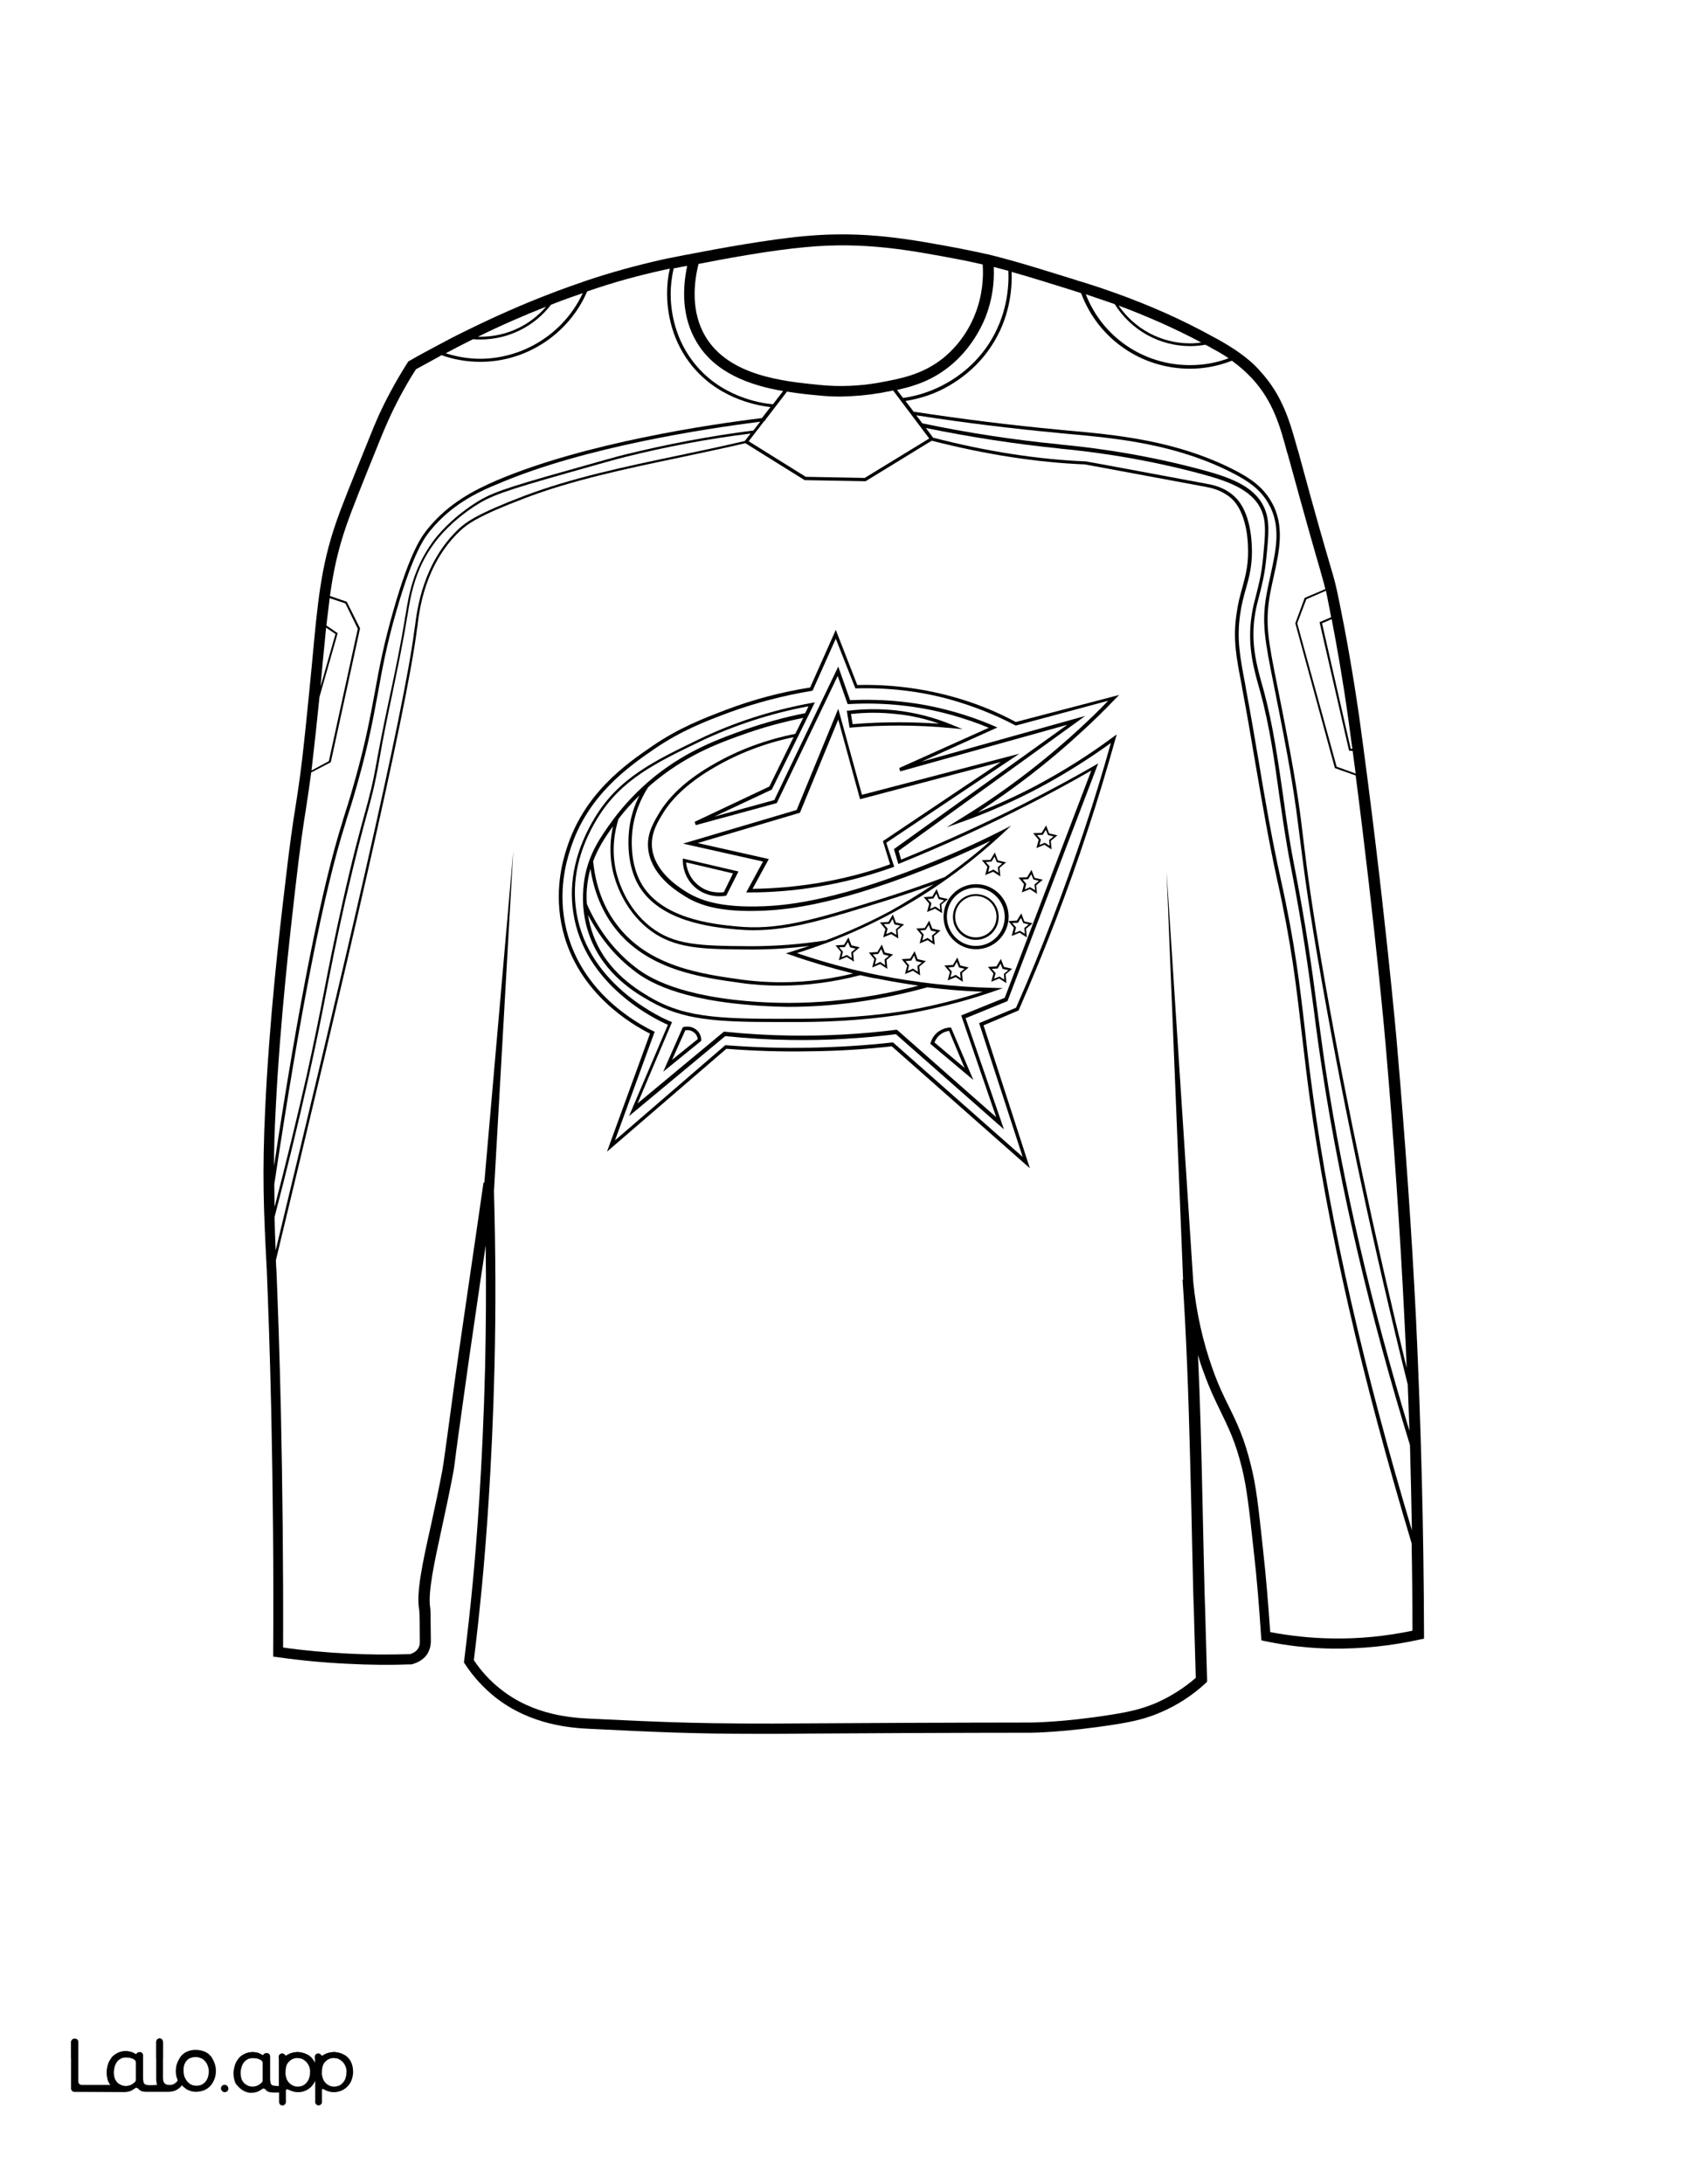 <?xml version="1.0" encoding="utf-8"?>
<!-- Generator: Adobe Illustrator 26.1.0, SVG Export Plug-In . SVG Version: 6.00 Build 0)  -->
<svg version="1.1" id="Layer_3" xmlns="http://www.w3.org/2000/svg" xmlns:xlink="http://www.w3.org/1999/xlink" x="0px" y="0px"
	 viewBox="0 0 612 792" style="enable-background:new 0 0 612 792;" xml:space="preserve">
<rect x="0" y="0" width="612" height="792" fill="#808080" stroke="none"/>
<style type="text/css">
	.st0{fill:#FFFFFF;}
	.st1{fill:#010101;}
	.st2{fill:none;}
</style>
<g id="black">
	<rect x="23.5" y="22.8" width="570.7" height="723.5"/>
</g>
<g id="colour">
	<polygon class="st0" points="337.7,337.4 336.9,335.4 335.8,337.2 333.8,337.4 335.1,338.9 334.6,341 336.5,340.1 338.3,341.3 
		338.1,339.2 339.7,337.9 	"/>
	<polygon class="st0" points="332.4,348.5 331.6,346.5 330.6,348.3 328.5,348.5 329.8,350 329.3,352.1 331.2,351.2 333,352.4 
		332.8,350.3 334.4,349 	"/>
	<polygon class="st0" points="308.4,343.5 307.6,341.6 306.5,343.4 304.4,343.5 305.8,345.1 305.3,347.1 307.2,346.3 309,347.4 
		308.8,345.3 310.4,344 	"/>
	<polygon class="st0" points="342.5,326.5 340.5,326 339.7,324 338.6,325.8 336.5,326 337.9,327.5 337.4,329.6 339.3,328.7 
		341.1,329.9 340.9,327.8 	"/>
	<polygon class="st0" points="326.6,335.6 324.5,335.2 323.8,333.2 322.7,335 320.6,335.1 322,336.7 321.5,338.7 323.4,337.9 
		325.2,339 325,337 	"/>
	<polygon class="st0" points="320.5,346.1 319.7,344.1 318.6,345.9 316.6,346.1 317.9,347.6 317.4,349.7 319.3,348.8 321.1,350 
		320.9,347.9 322.5,346.6 	"/>
	<path class="st0" d="M0,792h612V0H0V792z M106.2,761.5L106.2,761.5L106.2,761.5z M119.4,761.5L119.4,761.5L119.4,761.5z
		 M96.2,402.1c1.5-32.4,5.1-63.6,7.1-80.3c1.9-16.6,3-23.7,4-29.9c1-6.5,1.9-12,3.4-26.4c1-9.6,1.8-17.8,2.5-25.1
		c2-21.8,3.2-34.9,8.6-50.6c2.1-6.2,5.7-15,12.7-32.3c1.2-3,3.4-8.5,7.2-15.5c1.9-3.6,4-7.1,6.2-10.6l0.3-0.4l0.4-0.2
		c3.1-1.8,6.1-3.4,9.1-5c3.7-2,7.1-3.8,10.4-5.4c10.9-5.4,21.7-10.2,32.3-14.2l1.8-0.7c2.4-0.9,6.1-2.2,10.4-3.7
		c9.2-3.1,18.1-5.5,27.3-7.6c1.4-0.3,2.6-0.6,3.9-0.8c1.6-0.3,3.1-0.6,5-1l2.3-0.4c0.1,0,0.3-0.1,0.4-0.1c8.8-1.7,27.2-5.1,40.6-6.3
		c21.7-2,38.4,1.2,56.1,4.5c4,0.8,7.3,1.5,10.5,2.2c2.5,0.6,5.1,1.3,8,2.1c6.5,1.8,13.5,4,23.2,7l1.2,0.4c0.5,0.2,1.1,0.3,1.7,0.5
		c4.2,1.3,7.8,2.5,11.4,3.8c13.2,4.7,25,10,36.2,16.2l0.4,0.2c0.4,0.2,0.7,0.4,1.1,0.6c3.2,1.8,5.6,3.3,7.7,4.8c2.8,2,5.2,4,7.4,6.5
		c8.4,9.1,11,18.7,13.8,28.8l0.1,0.2c6.7,24.8,9.9,35.6,11.6,41.4c1.8,6.1,2.1,7.2,3.4,13.6c2,9.7,4.8,24.9,7.2,41.6
		c8.9,64.4,13.7,118.4,13.7,118.9c2.9,33.4,5.4,68.8,6.9,99.5c1.8,38,2.8,76.4,2.9,114.3v1.5l-1.5,0.3c-10.4,2.3-21,3.4-31.6,3.3
		c-8.2-0.1-16.4-1-24.5-2.7l-1.4-0.3l-0.1-1.4c-0.7-10.4-1.5-20.9-2.7-31.2c-1.7-15.6-2.5-22.8-4.3-30.1c-2.3-9.3-4.8-14.3-7.6-20.1
		c-2-4.1-4-8.2-6.2-14.3c-0.8-2.1-1.5-4.2-2.1-6.4c0.8,17.4,1.2,32.9,1.7,55.8c0.2,8.9,0.4,19,0.7,30.7l0.2,6
		c0.2,6.4,0.4,15,0.7,25.1v0.9l-0.6,0.6c-4.8,4.4-10.2,7.9-16,10.4c-5.5,2.4-10.4,3.5-16.8,4.5c-18.4,2.9-30.1,3-30.6,3
		c-21.7,0-68.5,0.2-80,0.3c-6.7,0.1-12.6,0.1-18,0.1c-25.7,0-38.9-0.7-61.5-1.8c-6.5-0.3-21.7-1.1-34.9-11.6
		c-4.1-3.3-7.8-7.3-10.8-11.9l-0.4-0.6l0.1-0.7c1.1-9.1,2.2-18.6,3.1-28.2c1.3-13.6,3.6-41.9,4.5-78.7c0.3-14.4,0.4-29,0.2-43.6
		c-0.7,4.7-1.3,9-1.8,12c-4.2,28.9-4.9,33.5-5.6,38.8c-2.4,17-3.4,24.4-3.8,27.8c-0.4,2.9-0.4,2.9-0.5,3.4
		c-1.3,6.9-2.7,13.5-4.1,19.9c-2.8,12.9-5.3,24.1-4.3,29.7c0.1,0.7,0.1,2.7,0.2,11.5c0,0.9,0,2.9-1.2,4.9c-1.1,1.8-3,3.1-5.4,3.8
		l-0.2,0.1h-0.2c-7.7,0.3-15.5,0.2-23.1-0.2c-8.5-0.4-17.1-1.2-25.5-2.4l-1.6-0.2V599c0.2-29.6-0.1-58.9-0.7-87.2
		c-0.5-22.5-1.1-38.2-1.6-50.9C95.6,438.2,95.1,425.6,96.2,402.1z M85.2,748.7c0.3-0.9,0.8-1.7,1.4-2.4c1.3-1.4,3.1-2.2,5-2.2
		c0.8,0,1.6,0.2,2.3,0.4c0.4,0.2,0.8,0.3,1.1,0.6c0.2,0.1,0.5,0.1,0.6-0.1l0,0c0.3-0.6,1.3-0.5,1.4-0.5l0,0c0.5,0.1,0.9,0.6,0.9,1.1
		v7.9c0,0.7,0,1.8,0.4,2.3c0.1,0.1,0.1,0.1,0.2,0.2c0.4,0.4,1.6,0.4,2.6,0.4v-10.6c0-0.7,0.6-1.2,1.2-1.2l0,0c0.4,0,0.8,0.2,1,0.6
		c0.1,0.2,0.4,0.3,0.6,0.1c0.5-0.3,1-0.6,1.6-0.8c0.4-0.1,0.7-0.2,1.1-0.3c0,0,0,0,0.1,0c0.5-0.1,1.1-0.1,1.6-0.1
		c0.9,0.1,1.8,0.3,2.7,0.7c0.8,0.4,1.5,0.9,2.1,1.5c0.4,0.5,0.8,1.1,1.1,1.7v-2.2c0-0.7,0.6-1.2,1.2-1.2l0,0c0.4,0,0.8,0.2,1,0.6
		c0.2,0.2,0.5,0.3,0.7,0.1c0.5-0.3,1-0.6,1.6-0.8c0.4-0.1,0.7-0.2,1.1-0.3c0,0,0,0,0.1,0c0.5-0.1,1.1-0.1,1.6-0.1
		c0.9,0.1,1.8,0.3,2.7,0.7c0.8,0.4,1.5,0.9,2.1,1.5c0.6,0.7,1.1,1.5,1.3,2.3c0.3,0.9,0.4,1.9,0.4,3c-0.1,1.1-0.3,2.1-0.7,3
		c-0.7,1.7-2.1,3-3.9,3.6c-0.9,0.3-1.8,0.4-2.8,0.4c-0.9,0-1.8-0.3-2.6-0.7l-0.8-0.4c-0.2-0.1-0.5,0.1-0.5,0.3v4.4
		c0,0.7-0.6,1.2-1.2,1.2l0,0c-0.7,0-1.2-0.6-1.2-1.2v-7.6c0-0.1-0.1-0.1-0.1,0c-0.4,0.8-1.6,2.8-3.8,3.6c-1.2,0.4-2.3,0.4-2.8,0.4
		c-0.9,0-1.8-0.3-2.6-0.7l-0.7-0.3c-0.3-0.1-0.7,0.1-0.7,0.4v4.3c0,0.7-0.6,1.2-1.2,1.2l0,0c-0.7,0-1.2-0.6-1.2-1.2v-3.5H99
		c-1.3,0-2.3-0.3-2.8-1.1c-0.2-0.3-0.8-0.5-1.2-0.2c-0.2,0.1-0.3,0.2-0.4,0.3s-0.3,0.2-0.5,0.3c-0.4,0.2-0.9,0.4-1.4,0.6
		c-0.5,0.1-1,0.2-1.5,0.2c-0.3,0-0.5,0-0.6,0c-2.4-0.2-4-2-4.4-2.4c-0.1-0.1-0.1-0.2-0.2-0.2l0,0c-0.1-0.1-0.2-0.2-0.3-0.3
		c0-0.1-0.1-0.1-0.1-0.2c0,0,0-0.1-0.1-0.1c-0.2-0.3-0.3-0.6-0.4-0.9c-0.3-0.9-0.5-2-0.5-3.1C84.7,750.7,84.9,749.6,85.2,748.7z
		 M81.7,756c0.5,0.1,1,0.5,1.1,1.1c0.2,0.9-0.6,1.7-1.5,1.5c-0.6-0.1-1-0.5-1.1-1.1C80.1,756.6,80.8,755.8,81.7,756z M25.8,740.4
		c0-0.7,0.6-1.2,1.2-1.2h0.2c0.7,0,1.2,0.6,1.2,1.2v14.3c0,0.7,0.6,1.2,1.2,1.2h10.5c-0.4-0.4-0.7-0.9-0.9-1.5
		c-0.3-0.9-0.5-2-0.5-3.1c0-1,0.2-2,0.5-3c0.3-0.9,0.8-1.7,1.4-2.4c1.3-1.4,3.1-2.2,5-2.2c0.8,0,1.6,0.2,2.3,0.4
		c0.4,0.2,0.8,0.3,1.1,0.6c0.2,0.1,0.5,0.1,0.6-0.1l0,0c0.3-0.6,1.3-0.5,1.4-0.5c0.5,0.1,0.9,0.6,0.9,1.1v7.9c0,0.7,0,1.8,0.4,2.3
		c0.1,0.1,0.1,0.1,0.2,0.2c0.7,0.6,3.3,0.4,4.2,0.3c0.1,0,0.2,0,0.4,0c0-0.1,0-0.1-0.1-0.1c-0.2-0.6-0.3-1.3-0.3-2.2v-13.3
		c0-0.7,0.6-1.2,1.2-1.2l0,0c0.7,0,1.2,0.6,1.2,1.2v13c0,1,0.2,1.6,0.6,2c0.4,0.5,1,0.6,1.8,0.6c0.3,0,0.7,0,1-0.1
		c0.9-0.3,1.8-1.1,2-1.6c0,0-0.2-0.5-0.3-0.8c-0.3-0.9-0.4-1.5-0.4-2.6c0-1.2,0.2-2.2,0.6-3.1c0.4-0.9,0.9-1.7,1.5-2.4
		c0.7-0.7,1.4-1.2,2.3-1.5c0.9-0.4,1.9-0.5,2.9-0.5s1.9,0.2,2.8,0.5s1.7,0.8,2.3,1.5c0.7,0.7,1.2,1.5,1.5,2.4c0.4,0.9,0.6,2,0.6,3.1
		s-0.2,2.2-0.6,3.1c-0.7,1.8-2,3.2-3.8,3.9c-0.9,0.4-1.9,0.5-2.8,0.5c-1,0-1.9-0.2-2.8-0.6c-0.7-0.3-1.9-1.2-2.3-1.8
		c-0.6,1-2.2,2-3.2,2.2c-0.5,0.1-1.1,0.2-1.6,0.2H53c-1.3,0-2.3-0.3-2.8-1.1c-0.2-0.3-0.8-0.5-1.2-0.2c-0.2,0.1-0.3,0.2-0.4,0.3
		c-0.1,0.1-0.3,0.2-0.5,0.3c-0.4,0.2-0.9,0.4-1.4,0.6c-0.5,0.1-1,0.2-1.5,0.2L27,758.5c-0.7,0-1.2-0.6-1.2-1.2V740.4z"/>
	<polygon class="st0" points="347.9,350.8 347.1,348.8 346.1,350.6 344,350.8 345.3,352.3 344.8,354.4 346.7,353.5 348.5,354.7 
		348.3,352.6 349.9,351.3 	"/>
	<polygon class="st0" points="363.7,351.3 363,349.4 361.9,351.2 359.8,351.3 361.2,352.9 360.6,354.9 362.6,354.1 364.3,355.2 
		364.2,353.1 365.8,351.8 	"/>
	<path class="st0" d="M354,321.9c-5.8,0-10.5,4.7-10.5,10.5S348.2,343,354,343s10.5-4.7,10.5-10.5S359.8,321.9,354,321.9z
		 M354,340.8c-4.6,0-8.3-3.7-8.3-8.3s3.7-8.3,8.3-8.3s8.3,3.7,8.3,8.3S358.6,340.8,354,340.8z"/>
	<circle class="st0" cx="354" cy="332.4" r="7.5"/>
	<polygon class="st0" points="358.5,316.2 360.4,315.3 362.2,316.5 362,314.4 363.6,313.1 361.6,312.6 360.8,310.6 359.7,312.4 
		357.6,312.6 359,314.1 	"/>
	<path class="st0" d="M449.9,222.7c-1.3,9-0.1,15.3,1.9,25.8l0.1,0.7c1.7,9.1,3.3,18.4,4.8,27.3c2.3,13.9,4.8,28.2,7.9,42.2
		c5.2,23.4,6.9,38.3,8.9,55.6c0.8,7.3,1.7,14.8,2.9,23.5c6.3,46.2,18.4,99,35.8,157.1c-0.2-10.3-0.4-20.6-0.7-30.9
		c-14.6-47.4-25.2-92.8-31.7-135.1c-1.3-8.3-2.3-15.7-3.2-22.9c-2.1-15.3-4-29.8-8.5-52.7c-1.6-8.2-2.8-16.6-4-24.8
		c-1.7-12.3-3.5-25.1-6.8-37.2l-0.5-1.8c-2.1-7.4-4.4-15.9-2.7-26.6c0.4-2.7,1-4.9,1.6-7.2c0.9-3.6,1.9-7.2,2.5-13.3
		c0.8-8.5,1.3-13.2-0.7-17.6c-3.5-7.6-12.7-10.6-23.4-13.4c-23.2-6.1-42.2-8-49.3-8.7l-0.7-0.1c-15.8-1.6-32.1-4.1-48.2-7.4l2.6,3.5
		c19.4,5,38,7.9,55.4,8.6c0.2,0,6.7,1.2,43.2,8l1,0.2c1.7,0.3,6.1,1.1,9.8,4.6c2.5,2.3,5.6,7.2,6.2,17.2c0.4,7-0.8,11.5-2.1,16.1
		C451.2,216.2,450.4,219.1,449.9,222.7z"/>
	<path class="st0" d="M226.8,165.7c-3.3,0.8-9.2,2.5-20.9,5.8c-23.3,6.6-28,8.3-33.8,12.1c-8.2,5.4-12.8,10.9-14.8,13.7
		c-6.9,9.5-8.4,19.1-9.5,26l-0.1,0.4c-1.5,9.5-3.6,19.2-5.5,28.5c-1.6,7.5-3.2,15.2-4.5,22.8c-1.8,10.3-2.9,14-4.6,20.3
		c-1.6,5.8-3.8,13.9-7.9,31.6c-3.4,15.1-5.1,23.9-6.9,33.1c-1.6,8.3-3.3,16.9-6.3,30.4c-3.8,17-8,34.1-12.4,50.9
		c0.1,3.8,0.2,7.8,0.4,12.1c24-99.5,46.6-194.9,50.4-225.5l0.1-0.5c0.8-6.4,2.9-23.3,15.9-35.6c2.7-2.5,6.7-5.5,23.8-12
		c17.2-6.5,36.1-10.5,56.2-14.7c7.7-1.6,15.7-3.3,23.8-5.2l2.1-2.7C256.9,159.1,241.6,162,226.8,165.7z"/>
	<path class="st0" d="M156.1,192.4c-1.8,2.2-6.1,7.5-12.4,29.5c-3.5,12.2-5,20.5-6.6,29.4c-1.7,9.1-3.4,18.6-7.4,32.7
		c-1.7,6.1-3.1,10.4-4,13.2l-0.4,1.4c-7.7,24-16.4,68.1-25.8,130.9c0,2.7,0.1,5.5,0.1,8.2c4.1-15.7,8-31.7,11.6-47.5
		c3-13.6,4.7-22.1,6.3-30.4c1.8-9.3,3.5-18,6.9-33.2c4-17.7,6.3-25.7,7.9-31.6c1.7-6.2,2.8-10,4.6-20.2c1.4-7.6,3-15.4,4.6-22.8
		c2-9.3,4-18.9,5.5-28.4l0.1-0.4c1.1-7.1,2.7-16.7,9.7-26.5c2-2.8,6.7-8.4,15-13.9c5.9-3.9,10.6-5.6,34.1-12.2
		c11.7-3.3,17.6-5,20.9-5.8c15.1-3.7,30.7-6.7,46.5-8.7l2.5-3.2c-19.5,2.5-63.6,9.1-94.8,22.4C172.8,178.6,163.6,183.2,156.1,192.4z
		"/>
	<path class="st0" d="M344.5,132.8c-6.3,5.1-12.7,7.2-19.1,8.6l2.2,2.9c5.7-0.8,11.2-2.7,16.2-5.6c4.2-2.4,10.2-6.8,14.9-14
		c6.5-10,7.4-20.3,7.1-26.5c-1.9-0.5-3.7-1-5.3-1.4c0.3,6.1-0.7,12.3-2.9,18C353.8,124.3,347.8,130.2,344.5,132.8z"/>
	<path class="st0" d="M258.9,277.1c9-5.2,19-8.9,29.6-11l2.9-5.8c-6.9,1.4-13.7,3.2-20.3,5.5c-9.2,3.2-20.7,7.3-32.5,16.7
		c-1.2,1-2.4,1.9-3.5,3c-2.3,3.6-5.2,9.4-5.8,16.9c-0.3,3.8-0.3,11.2,3.1,17.5c7.2,13.3,26.4,15.2,34.6,16c15,1.5,27.2-2,53.2-10.1
		c7.6-2.4,15.2-5,22.6-7.8c5.7-4.1,11.3-8.4,16.5-13.1c-7.9,3.8-16.1,7.4-24.3,10.6c-34.5,13.6-52,14.4-57.7,14.7
		c-17.2,0.8-24.6-2.4-29.6-5.7c-3-1.9-11.9-7.7-12.6-17.2c-0.4-5.4,2.3-9.6,4.4-13.1C243.4,288,249.9,282.2,258.9,277.1z"/>
	<path class="st0" d="M460.9,208.6c2-9.2,4-17.9-0.8-26.1c-3-5.3-7.7-8.2-12.2-10.6c-21-11-43.1-13-60.8-14.6L384,157
		c-16.9-1.6-34.2-3.7-51.6-6.4l2.2,2.9c16.6,3.5,33.3,6,49.5,7.6l0.7,0.1c7.2,0.7,26.3,2.6,49.5,8.7c11.1,2.9,20.6,6,24.3,14.1
		c2.1,4.7,1.7,9.5,0.8,18.2c-0.6,6.2-1.6,9.9-2.5,13.5c-0.6,2.3-1.2,4.4-1.6,7c-1.7,10.4,0.6,18.7,2.7,26.1l0.5,1.8
		c3.3,12.3,5.1,25,6.9,37.4c1.1,8.1,2.3,16.5,3.9,24.7c4.5,23,6.5,37.5,8.5,52.8c1,7.1,1.9,14.5,3.2,22.9
		c6.3,40.9,16.4,84.7,30.3,130.4c-0.2-5.6-0.4-11.1-0.6-16.7c-12.2-49-22.6-97.6-30.9-144.6c-5.2-29.1-6.7-41.6-8.1-52.5
		c-1.3-10.2-2.3-19-6.1-38.8c-1.3-6.6-2.3-12-3.3-16.8c-3.5-17.5-4.7-23.5-2.8-34.1C459.9,213.2,460.4,210.9,460.9,208.6z"/>
	<path class="st0" d="M338.7,320.7c-5.9,2.2-12,4.2-18,6.1c-21,6.5-33.8,10.5-47.2,10.5c-2.2,0-4.3-0.1-6.6-0.3
		c-8.4-0.8-28.1-2.7-35.6-16.6c-3.5-6.5-3.5-14.2-3.2-18.1c0.4-5.7,2.1-10.4,3.9-13.9c-2.8,2.7-5.4,5.6-7.6,8.5
		c-1.4,4.4-2.7,11.2-0.9,19.1c0.7,2.9,3.5,13,12.4,20c8.5,6.7,17.8,7,36.4,7.1c9.1,0,18.3-0.7,27.2-2.1c8-3,15.9-6.6,23.4-10.6
		C328.4,327.3,333.6,324.1,338.7,320.7z"/>
	<path class="st0" d="M251.8,374.4c-1.2-1-2.6-0.9-3.2-0.8l-4.8,10.7l9.3-7.5C253.1,376.3,252.8,375.2,251.8,374.4z"/>
	<polygon class="st0" points="377.1,306.4 379,305.6 380.8,306.7 380.6,304.6 382.2,303.3 380.2,302.8 379.4,300.9 378.3,302.7 
		376.2,302.8 377.6,304.4 	"/>
	<path class="st0" d="M340.9,375.3c-1.1,0.9-1.6,2-1.9,2.7l10.9,9.2l-5.6-13.4C343.4,373.9,342.1,374.3,340.9,375.3z"/>
	<path class="st0" d="M312.1,353.6c-9.6,2.5-19.3,3.8-28.9,3.8c-4.9,0-9.8-0.3-14.6-1c-14.4-2-34.2-4.7-46-20.5
		c-4.4-5.9-7.2-13-8.4-20.9c-0.3,1.1-0.6,2.3-0.8,3.5c-0.4,2.1-0.8,5.4-0.5,9.3c4.1,9.3,9.9,16.9,17.3,22.7
		c3.2,2.5,13,10.1,40.8,12.5c20.4,1.8,41.4-0.1,62.2-5.6c-4.9-0.7-9.8-1.5-14.7-2.5C316.3,354.6,314.2,354.1,312.1,353.6z"/>
	<path class="st0" d="M270.8,364.3c-28.2-2.4-38.2-10.2-41.4-12.8c-6.7-5.2-12-11.9-16.1-19.8c0.4,2.4,1,5,2,7.6
		c5,13.4,16.4,19.9,21.2,22.7c13.2,7.5,26.8,7.5,54,7.4c19.9-0.1,33.9-2.1,40.4-3.3c8.6-1.6,17.2-3.8,25.6-6.5
		c-6.7-0.2-13.4-0.8-20.1-1.6c-16.9,4.7-33.8,7.1-50.6,7.1C280.8,365,275.8,364.8,270.8,364.3z"/>
	<path class="st0" d="M293.6,343c-6.7,0.8-13.5,1.3-20.3,1.3c-0.3,0-0.6,0-0.8,0c-17.4-0.1-27.9-0.1-37.2-7.4
		c-9.2-7.2-12.2-17.7-12.9-20.7c-1.5-6.4-1-12.2,0-16.6c-2.9,4-5.5,8-7.3,12.9h0.1c0.9,8.7,3.7,16.4,8.5,22.7
		c11.5,15.4,31,18,45.2,20c13.4,1.8,27,1.1,40.6-2.2c-7.6-1.9-15.2-4.1-22.6-6.7l-1.8-0.6l1.9-0.6
		C289.1,344.4,291.4,343.7,293.6,343z"/>
	<path class="st0" d="M271.6,160l20.7,12.9l21.4,0.4l23.4-14.3L324,141.6c-1.6,0.3-3.1,0.6-4.7,0.9c-4.7,0.8-9.4,1.2-14.2,1.3
		c-2.7,0-5.3-0.1-8-0.4c-3.4-0.3-7.4-0.7-11.6-1.4l-7.9,10.3v0.3c-0.1,0-0.2,0-0.3,0L271.6,160z"/>
	<path class="st0" d="M117.8,754.8c0.4,0.5,0.8,0.9,1.4,1.2c0.5,0.3,1.2,0.5,1.8,0.5c0.6,0.1,1.3-0.1,1.9-0.3s1-0.5,1.4-1
		s0.8-1,1-1.6c0.3-0.7,0.4-1.4,0.4-2.1c0.1-0.7,0-1.3-0.2-2c-0.2-0.6-0.5-1.2-0.9-1.7s-0.8-0.9-1.4-1.2c-0.2-0.1-0.4-0.2-0.6-0.3
		c-0.4-0.1-0.7-0.2-1.1-0.2c-0.8,0-1.5,0.1-2.1,0.3c-0.5,0.2-0.9,0.5-1.3,0.9c-0.8,0.9-1.3,2.1-1.4,3.6c0,0.7,0,1.4,0.2,2
		C117.1,753.7,117.4,754.3,117.8,754.8z"/>
	<path class="st0" d="M431.7,132.4c4.8,0,9.5-0.8,14-2.5c-1.6-1.1-3.4-2.2-5.7-3.4c-0.4-0.2-0.7-0.4-1-0.6l-0.4-0.2
		c-0.4-0.2-0.9-0.5-1.3-0.7c-1.8,0.3-3.7,0.5-5.5,0.5c-11.2,0-21.5-5.8-27.4-15.2c-0.5-0.2-0.9-0.3-1.4-0.5c-2.9-1-5.9-2-9.1-3.1
		C399.9,122.2,414.8,132.4,431.7,132.4z"/>
	<path class="st0" d="M473.9,217.3l-3.3,8.7l14.3,52l6.9,2.5c-0.4-2.7-0.7-5.5-1.1-8.2l-1.3-0.1l-10.7-46.6l4.2-1.8
		c-0.3-1.7-0.6-3.2-0.9-4.7c-0.4-2.1-0.7-3.6-1-4.9L473.9,217.3z"/>
	<path class="st0" d="M475.1,397.9c-1.2-8.7-2-16.2-2.9-23.5c-2-17.3-3.7-32.2-8.9-55.5c-3.1-14-5.5-28.4-7.9-42.2
		c-1.5-9-3.1-18.2-4.8-27.3l-0.1-0.7c-2-10.3-3.3-17-1.9-26.2c0.5-3.7,1.3-6.7,2.1-9.5c1.3-4.8,2.4-8.9,2-15.7
		c-0.4-7.4-2.5-13.3-5.8-16.4c-3.5-3.2-7.6-4-9.2-4.3l-1-0.2c-27.5-5.1-42.6-7.9-43.1-8c-17.4-0.7-36.1-3.6-55.6-8.6l-24,14.7
		l-22.1-0.4l-21.5-13.4c-8,1.9-16,3.5-23.8,5.2c-20.1,4.2-39,8.2-56.1,14.7c-16.9,6.4-20.9,9.4-23.5,11.8
		c-12.8,12-14.9,28.7-15.6,35l-0.1,0.5c-3.9,31-26.9,128.3-51.2,229c0,1.3,0.1,2.6,0.2,4c0.5,12.7,1.1,28.4,1.6,50.9
		c0.6,27.8,0.9,56.6,0.8,85.6c7.8,1.1,15.7,1.8,23.5,2.2c7.4,0.4,15,0.4,22.5,0.2c1.4-0.4,2.4-1.1,3-2.1c0.7-1.1,0.6-2.2,0.6-2.9
		c0-4.3-0.1-10.2-0.2-10.9c-1.2-6.3,1.2-17.3,4.3-31.1c1.4-6.4,2.8-12.9,4.1-19.8c0.1-0.5,0.1-0.5,0.5-3.2
		c0.5-3.4,1.5-10.8,3.8-27.8c0.7-5.3,1.4-9.9,5.6-38.8c1.2-8,3.8-26.1,5-34.4h0.3l10.5-120.2l-7,123.4c0.6,21.2,0.7,42.5,0.2,63.4
		c-0.9,36.9-3.2,65.3-4.5,79c-0.9,9.4-1.9,18.7-3,27.6c2.7,4,5.9,7.5,9.6,10.4c12.2,9.8,26.6,10.5,32.7,10.8
		c27.2,1.3,40.9,2,79.3,1.7c11.4-0.1,58.2-0.3,80-0.3c0.5,0,11.9,0,30-2.9c6.2-1,10.7-2,15.9-4.2c5.2-2.3,10-5.3,14.4-9.1
		c-0.3-9.7-0.5-18-0.7-24.3l-0.2-6c-0.3-11.8-0.5-21.9-0.7-30.8c-0.7-28.3-1.1-45.3-2.3-68.4c-0.3-5.7-0.6-10.8-0.9-14.9h0.2l-6-148
		l9.7,149c1.1,11,3.5,21.6,7,31.4c2.1,5.9,4.1,10,6.1,14c2.8,5.7,5.4,11.1,7.8,20.9c1.9,7.5,2.7,14.8,4.4,30.6
		c1.1,9.9,1.9,19.9,2.6,29.9c7.4,1.4,14.9,2.2,22.4,2.3c9.8,0.2,19.6-0.8,29.2-2.8c0-10.5-0.1-21.1-0.3-31.7
		C494.1,499.7,481.6,445.3,475.1,397.9z M376.2,284.7c9.5-5.1,18.8-10.9,27.4-17.3l1.5-1.1l-0.5,1.8c-3.1,11-6.4,22.1-10,32.9
		c-7.2,22-15.7,43.9-25,65.2l-0.1,0.2l-12.7,5.4l16.8,51.8l-50.1-44.2c-9.7,1.1-19.6,1.7-29.4,1.8c-10.2,0.2-20.4-0.1-30.6-0.9
		l-43.3,37.3l15.6-42.8c-6.6-3.3-26-14.6-31.6-37.3c-3.5-14.2,0.1-25.8,1.3-29.6c6.3-20.2,21.7-30.9,30.9-37.2
		c10-6.9,19.1-10.3,27.2-13.4c9.8-3.7,20-6.4,30.3-8l9.3-20.9l7.8,20c11.6-0.3,23,1.1,34.1,4.1c8.1,2.2,16,5.3,23.4,9.3L406,252
		l-1.6,1.6c-4,4.2-8.2,8.3-12.5,12.2c-11.5,10.6-24,20.2-37.2,28.8C362,291.7,369.2,288.4,376.2,284.7z"/>
	<path class="st0" d="M359.7,125.4c-4.8,7.4-11,11.9-15.3,14.4c-4.9,2.9-10.3,4.7-15.9,5.6l3.1,4.1v-0.2c17.7,2.7,35.3,4.9,52.5,6.5
		l3.1,0.3c17.8,1.6,40,3.6,61.3,14.7c4.7,2.5,9.5,5.5,12.7,11.1c5,8.6,2.9,18,0.9,27c-0.5,2.2-1,4.5-1.4,6.7
		c-1.8,10.5-0.7,16.3,2.8,33.7c1,4.8,2,10.2,3.3,16.8c3.8,19.9,4.9,28.7,6.1,38.9c1.3,10.9,2.9,23.3,8,52.4
		c8,45.1,17.9,91.6,29.4,138.6c-0.2-5.8-0.5-11.7-0.8-17.5c-1.5-30.7-3.9-65.9-6.8-99.3c0-0.5-3.8-43.2-10.9-98l-7.6-2.7v-0.2
		L469.9,226l3.4-9.2l7.5-3.2c-0.5-2.2-1.1-4-2.1-7.7c-1.7-5.8-4.8-16.6-11.6-41.4l-0.1-0.2c-2.6-9.7-5.1-18.8-12.9-27.2
		c-2.1-2.2-4.2-4.1-6.8-6c-0.1-0.1-0.2-0.2-0.4-0.3c-4.9,1.9-10,2.9-15.2,2.9c-17.7,0-33.4-10.9-39.5-27.4c-0.2-0.1-0.4-0.1-0.6-0.2
		c-0.6-0.2-1.1-0.4-1.6-0.5l-1.2-0.4c-9-2.8-15.7-4.9-21.8-6.6C367.2,105,366.3,115.4,359.7,125.4z"/>
	<path class="st0" d="M479.6,226l10.4,45.5h0.6c-0.5-3.6-1-7.3-1.5-11c-1.9-13.8-4.2-26.6-6-36L479.6,226z"/>
	<path class="st0" d="M431.7,124.5c1.4,0,2.7-0.1,4.1-0.3c-9.4-5-19.3-9.4-30-13.4C411.6,119.3,421.3,124.5,431.7,124.5z"/>
	<path class="st0" d="M121.7,229.9l-3.4-2.3c-0.4,4.1-0.8,8.5-1.3,13.3c-0.2,2.5-0.5,5.2-0.7,8L121.7,229.9z"/>
	<path class="st0" d="M255.9,122c8.6,14.4,28.5,16.3,41.6,17.6c7.1,0.7,14.2,0.4,21.1-0.8c8.2-1.5,15.9-2.9,23.5-8.9
		c3-2.4,8.5-7.7,11.8-16.4c2.6-6.8,2.9-13.1,2.6-17.6c-2.8-0.6-5.7-1.3-9-1.9c-17.5-3.3-33.9-6.4-55.1-4.4
		c-12.6,1.1-29.9,4.3-39,6.1C251.6,103,250.7,113.2,255.9,122z"/>
	<path class="st0" d="M211.4,106.3c-3.2,1.1-6,2.1-7.9,2.8l-1.8,0.7c-0.6,0.2-1.2,0.5-1.8,0.7c-6.1,7.9-15.5,12.6-25.6,12.6
		c-0.9,0-1.8,0-2.7-0.1c-0.6,0.3-1.2,0.6-1.8,0.9c-2.6,1.3-5.3,2.7-8.1,4.2c4.1,1.3,8.3,2,12.6,2C190.2,130,204.8,120.6,211.4,106.3
		z"/>
	<path class="st0" d="M119.3,276l10.5-48l-4.5-9.2l-5.7-1.9c-0.4,3.1-0.8,6.4-1.2,9.9l4.1,2.8l-6.6,23.1c-0.4,4.1-0.9,8.6-1.4,13.4
		c-0.6,5.5-1.1,9.8-1.5,13.3L119.3,276z"/>
	<path class="st0" d="M198.1,111.2c-8.1,3.2-16.4,6.8-24.7,10.9c0.3,0,0.6,0,0.9,0C183.6,122.1,192.2,118.1,198.1,111.2z"/>
	<path class="st0" d="M244.4,97.3c-0.7,3-1.1,6.2-1.1,9.3c0,5.1,1,15,7.8,24.1c9.8,13.2,24.8,15.5,29.3,15.9l3.7-4.8
		c-11.7-2-24.7-6.4-31.4-17.8c-5.5-9.2-5.1-19.6-3.4-27.6c-1.8,0.3-3.3,0.6-4.7,0.9C244.5,97.2,244.5,97.3,244.4,97.3z"/>
	<path class="st0" d="M253,320.7c3.7,3.3,8.2,3,9.6,2.8l3.3-6.8l-17-4C249.1,314.6,249.9,318.1,253,320.7z"/>
	<path class="st0" d="M67.8,754.8c0.4,0.5,0.9,0.9,1.5,1.2s1.2,0.4,1.9,0.4c0.7,0,1.3-0.1,1.9-0.4c0.6-0.2,1-0.6,1.4-1.1
		s0.7-1.1,0.9-1.7c0.2-0.7,0.3-1.4,0.3-2.1c0-0.7-0.1-1.4-0.4-2c-0.2-0.6-0.5-1.2-1-1.7c-0.4-0.5-0.9-0.9-1.5-1.1
		c-0.6-0.3-1.2-0.4-1.8-0.4c-1.5,0-2.6,0.5-3.4,1.4c-0.8,1-1.2,2.2-1.2,3.8c0,0.7,0.1,1.4,0.3,2.1C67,753.7,67.4,754.3,67.8,754.8z"
		/>
	<path class="st0" d="M326.1,261.9L326.1,261.9c4.9,0,9.7,0.2,14.6,0.5c-5.1-1.8-10.3-3-15.7-3.5c-5.4-0.6-10.9-0.6-16.3,0l0.6,3.7
		C314.8,262.1,320.5,261.9,326.1,261.9z"/>
	<polygon class="st0" points="368.6,336.3 368.1,338.3 370,337.5 371.8,338.6 371.6,336.5 373.2,335.2 371.2,334.7 370.4,332.8 
		369.3,334.6 367.2,334.7 	"/>
	<path class="st0" d="M42.5,755c0.4,0.5,0.9,0.7,1.4,1c0.6,0.3,1.3,0.4,1.9,0.4c0.7,0,1.3-0.2,2-0.5c0.5-0.3,0.9-0.6,1.3-1
		c0.2-0.2,0.3-0.5,0.3-0.8l0,0v-6.3c0-0.4-0.2-0.8-0.6-1c-0.4-0.2-0.7-0.4-1.1-0.5c-0.6-0.2-1.3-0.3-1.9-0.3c-0.6,0-1.3,0.1-1.8,0.4
		c-0.6,0.3-1,0.6-1.4,1.1s-0.7,1.1-0.9,1.7c-0.2,0.7-0.3,1.4-0.3,2.2c0,0.7,0.1,1.5,0.3,2.2C41.8,754.1,42.1,754.5,42.5,755z"/>
	<polygon class="st0" points="371.8,322.5 373.7,321.7 375.5,322.8 375.3,320.7 376.9,319.4 374.9,318.9 374.1,317 373,318.8 
		371,318.9 372.3,320.5 	"/>
	<path class="st0" d="M124.2,298.1l0.4-1.4c0.9-2.8,2.3-7.1,4-13.2c4-14.1,5.7-23.5,7.4-32.6c1.6-8.9,3.2-17.3,6.7-29.5
		c6.3-22.2,10.7-27.5,12.6-29.8c7.6-9.3,17-14,25.1-17.5c31.9-13.5,77-20.2,96-22.5l3.1-4c-5.5-0.6-19.9-3.4-29.5-16.3
		c-7-9.4-8-19.6-8-24.9c0-3,0.3-6,1-9c-0.7,0.2-1.5,0.3-2.3,0.5c-9.1,2-17.9,4.4-26.9,7.5c-0.3,0.1-0.5,0.2-0.8,0.3
		c-6.6,15.3-21.9,25.5-38.7,25.5c-4.9,0-9.6-0.8-14.1-2.4c-0.2,0.1-0.5,0.2-0.7,0.4c-2.8,1.5-5.6,3.1-8.6,4.7
		c-2.1,3.2-4,6.6-5.8,9.9c-3.6,6.8-5.8,12.2-7,15.1c-7,17.3-10.5,26-12.6,32.1c-2.9,8.5-4.6,16.2-5.8,25.1l6.1,2.1l4.8,9.6v0.1
		L120,276.4l-7.1,3.7c-0.7,5.1-1.2,8.7-1.8,12.5c-1,6.2-2.1,13.2-4,29.8c-1.9,16.7-5.5,47.7-7.1,80c-0.4,7.7-0.6,14.3-0.6,20.4
		C108.4,363.3,116.8,321.4,124.2,298.1z"/>
	<path class="st0" d="M104.6,754.8c0.4,0.5,0.8,0.9,1.4,1.2c0.5,0.3,1.2,0.5,1.8,0.5c0.6,0.1,1.3-0.1,1.9-0.3s1-0.5,1.4-1
		s0.8-1,1-1.6c0.3-0.7,0.4-1.4,0.4-2.1c0-0.7-0.1-1.3-0.2-2c-0.2-0.6-0.5-1.2-0.9-1.7s-0.8-0.9-1.4-1.2c-0.2-0.1-0.4-0.2-0.6-0.3
		c-0.4-0.1-0.7-0.2-1.1-0.2c-0.8,0-1.5,0.1-2.1,0.3c-0.5,0.2-0.9,0.5-1.3,0.9c-0.8,0.9-1.3,2.1-1.4,3.6c0,0.7,0,1.4,0.2,2
		C103.9,753.7,104.2,754.3,104.6,754.8z"/>
	<path class="st0" d="M88.5,755.3c0.4,0.5,0.9,0.7,1.4,1c0.6,0.3,1.3,0.4,1.9,0.4c0.7,0,1.3-0.2,2-0.5c0.5-0.3,0.9-0.6,1.3-1
		c0.2-0.2,0.3-0.5,0.3-0.8v-6.3c0-0.4-0.2-0.8-0.6-1s-0.7-0.4-1.1-0.5c-0.6-0.2-1.3-0.3-1.9-0.3s-1.3,0.1-1.8,0.4
		c-0.6,0.3-1,0.6-1.4,1.1s-0.7,1.1-0.9,1.7c-0.2,0.7-0.3,1.4-0.3,2.2c0,0.7,0.1,1.5,0.3,2.2C87.8,754.4,88.1,754.8,88.5,755.3z"/>
	<path class="st0" d="M312,289.8l-7.9-28.9l-13.9,33.8l-37.1,11l25.8,5.8l-5.9,10.8c7.9-0.1,15.9-0.8,23.7-2.1
		c8.9-1.5,17.7-3.7,26.2-6.8l-2.6-8.4l42.8-28.7L312,289.8z"/>
	<path class="st0" d="M387.2,262.8l-60.6,16.9l-0.4-1.2l32.5-14.6c-4.5-1.9-9.1-3.4-13.7-4.7c-11.9-3.3-24.4-4.6-37-3.9h-0.5
		l-3.6-10.2l-22.1,46.1l-29.4,8L252,298l27.1-12.8l8.8-17.9c-10.1,2.1-19.6,5.7-28.3,10.7c-8.9,5.1-15.2,10.7-18.9,16.6
		c-2.1,3.4-4.5,7.3-4.2,12.3c0.6,8.8,9.2,14.4,12,16.2c4.9,3.1,12.1,6.2,28.9,5.5c5.7-0.3,23-1,57.3-14.6c9.6-3.8,19.1-8,28.2-12.6
		l3.9-2l-3.2,3c-12.1,11.2-25.5,20.9-40,28.7c-7.6,4.1-15.5,7.7-23.7,10.8l0,0l0,0c-3.6,1.3-7.2,2.6-10.8,3.7c9.7,3.3,19.6,6,29.6,8
		c13.6,2.7,27.6,4.3,41.5,4.6l3.6,0.1l-3.4,1.2c-9.5,3.3-19.3,5.8-29.2,7.7c-6.6,1.2-20.7,3.3-40.7,3.4c-3.1,0-5.9,0-8.7,0
		c-21.8,0-34-0.7-46-7.6c-5-2.8-16.6-9.5-21.8-23.3c-3.4-9-2.6-17.3-1.9-21.4c1.6-8.9,5.7-14.7,10.1-20.8
		c4.1-5.6,9.6-11.4,15.6-16.2c12-9.5,23.6-13.6,32.9-16.9c7-2.4,14.2-4.4,21.4-5.8l1.2-2.5c-13.8,2.6-27,6.9-39.4,12.8
		c-15.9,7.7-28.5,13.7-37.1,27.7c-6.9,11.3-9.5,22.7-7.7,34c4.2,27.4,32.9,39.3,34.1,39.8l0.6,0.2l-12.5,29.5l31.3-26h0.3
		c7.9,0.8,15.9,1.3,23.8,1.4c12.8,0.2,25.7-0.5,38.4-2.1h0.3l36,31.7l-12.7-36.9l15.8-6.4l31.4-82.4c-7.7,4.4-15.6,8.7-23.5,12.7
		c-14.9,7.6-30.3,14.6-45.8,20.9l-0.7,0.3l-1.6-5.4l0.4-0.3L387.2,262.8z M240.6,388.6l7.1-16.1l0.3-0.1c0.4-0.1,2.7-0.6,4.6,1
		c1.6,1.3,1.8,3.1,1.8,3.7v0.3L240.6,388.6z M353.1,391.6l-15.6-13.1l0.1-0.4c0.3-1,1-2.5,2.4-3.7c1.7-1.4,3.6-1.8,4.6-1.8h0.4
		L353.1,391.6z M359.3,311.8l1.6-2.7l1.1,2.9l3,0.7l-2.4,2l0.3,3.1l-2.6-1.7l-2.9,1.2l0.8-3l-2-2.4L359.3,311.8z M309.8,348.7
		l-2.6-1.7l-2.9,1.2l0.8-3l-2-2.4l3.1-0.2l1.6-2.7l1.1,2.9l3,0.7l-2.4,2L309.8,348.7z M321.9,351.3l-2.6-1.7l-2.9,1.2l0.8-3l-2-2.4
		l3.1-0.2l1.6-2.7l1.1,2.9l3,0.7l-2.4,2L321.9,351.3z M323.3,338.7l-2.9,1.2l0.8-3l-2-2.4l3.1-0.2l1.6-2.7l1.1,2.9l3,0.7l-2.4,2
		l0.3,3.1L323.3,338.7z M333.8,353.7l-2.6-1.7l-2.9,1.2l0.8-3l-2-2.4l3.1-0.2l1.6-2.7l1.1,2.9l3,0.7l-2.4,2L333.8,353.7z
		 M339.1,342.6l-2.6-1.7l-2.9,1.2l0.8-3l-2-2.4l3.1-0.2l1.6-2.7l1.1,2.9l3,0.7l-2.4,2L339.1,342.6z M339.2,329.5l-2.9,1.2l0.8-3
		l-2-2.4l3.1-0.2l1.6-2.7l1.1,2.9l3,0.7l-2.4,2l0.3,3.1L339.2,329.5z M349.3,356l-2.6-1.7l-2.9,1.2l0.8-3l-2-2.4l3.1-0.2l1.6-2.7
		l1.1,2.9l3,0.7l-2.4,2L349.3,356z M342.3,332.4c0-6.5,5.3-11.8,11.8-11.8s11.8,5.3,11.8,11.8s-5.3,11.8-11.8,11.8
		S342.3,338.9,342.3,332.4z M365.1,356.5l-2.6-1.7l-2.9,1.2l0.8-3l-2-2.4l3.1-0.2l1.6-2.7l1.1,2.9l3,0.7l-2.4,2L365.1,356.5z
		 M377.9,302l1.6-2.7l1.1,2.9l3,0.7l-2.4,2l0.3,3.1l-2.6-1.7l-2.9,1.2l0.8-3l-2-2.4L377.9,302z M372.6,318.1l1.6-2.7l1.1,2.9l3,0.7
		l-2.4,2l0.3,3.1l-2.6-1.7l-2.9,1.2l0.8-3l-2-2.4L372.6,318.1z M370.5,331.2l1.1,2.9l3,0.7l-2.4,2l0.3,3.1l-2.6-1.7l-2.9,1.2l0.8-3
		l-2-2.4l3.1-0.2L370.5,331.2z M307.8,257.7c5.7-0.7,11.6-0.7,17.3-0.1c6.9,0.8,13.7,2.5,20.2,5.2l3.9,1.6L345,264
		c-6.2-0.6-12.6-0.9-18.8-0.9c-5.8,0-11.6,0.2-17.4,0.7l-0.6,0.1l-1-6.2H307.8z M263.5,324.7l-0.3,0.1c-0.3,0.1-1.1,0.2-2.1,0.2
		c-2.2,0-5.8-0.5-8.9-3.2c-4.1-3.5-4.5-8.3-4.5-9.7v-0.8l20.2,4.7L263.5,324.7z M324.4,314.3l-0.6,0.2c-8.7,3.1-17.8,5.5-27,7
		c-8.2,1.4-16.6,2.1-25,2.1h-1.1l6.1-11.2l-29-6.5l41.2-12.2l15.1-36.7l8.6,31.2l57.1-14.9l-48.3,32.3L324.4,314.3z"/>
	<path class="st0" d="M368.5,263.1l-0.2-0.1c-7.4-3.9-15.3-7-23.4-9.3c-11.1-3.1-22.6-4.4-34.2-4.1h-0.4l-7.1-18l-8.4,18.8l-0.3,0.1
		c-10.3,1.7-20.6,4.4-30.4,8c-8,3-17,6.4-26.9,13.2c-9.1,6.3-24.3,16.8-30.4,36.6c-1.2,3.7-4.7,15.1-1.3,28.9
		C211.1,360,231,371,237,373.9l0.5,0.2l-14.4,39.4l40-34.5h0.3c10.2,0.8,20.5,1.1,30.7,0.9c9.8-0.2,19.8-0.8,29.6-1.9h0.3l0.2,0.2
		l46.8,41.3L355.2,371l13.4-5.6c9.3-21.1,17.6-43,24.9-64.9c3.4-10.2,6.6-20.7,9.5-31.1c-8.3,6-17.1,11.5-26.1,16.3
		c-8.9,4.7-18.1,8.8-27.6,12.2l-5.9,2.1l5.3-3.3c15.2-9.3,29.4-20.1,42.4-32c3.7-3.4,7.4-6.9,10.9-10.6L368.5,263.1z M326,308.5
		l0.9,3.2c15.2-6.2,30.4-13.1,45-20.5c8.4-4.3,16.8-8.8,25-13.5l1.5-0.9L365.5,363l-15.2,6.2l13.9,40.3L325,375
		c-12.7,1.6-25.5,2.3-38.2,2.1c-7.9-0.1-15.8-0.6-23.7-1.4l-34.9,29l14.1-33.1c-4.4-1.9-30.3-14.3-34.3-40.5
		c-1.8-11.5,0.9-23.3,7.9-34.8c8.7-14.3,21.5-20.4,37.6-28.2c12.8-6.2,26.6-10.6,40.9-13.2l1.2-0.2L280,286.3l-20.9,9.8l21.8-6
		l23.2-48.4l4.3,12.2c12.6-0.6,25,0.7,36.9,4c5.2,1.4,10.3,3.2,15.2,5.3l1.3,0.6l-27.5,12.4l59.4-16.6L326,308.5z"/>
	<path class="st1" d="M27,758.5l18.2,0.1c0.5,0,1-0.1,1.5-0.2c0.5-0.1,1-0.3,1.4-0.6c0.2-0.1,0.3-0.2,0.5-0.3
		c0.1-0.1,0.3-0.2,0.4-0.3c0.3-0.3,0.9-0.1,1.2,0.2c0.6,0.8,1.5,1.1,2.8,1.1h8.2c0.5,0,1.1-0.1,1.6-0.2c1-0.2,2.6-1.2,3.2-2.2
		c0.4,0.6,1.6,1.5,2.3,1.8c0.9,0.4,1.8,0.6,2.8,0.6s1.9-0.2,2.8-0.5c1.8-0.7,3.1-2.1,3.8-3.9c0.4-0.9,0.6-2,0.6-3.1
		c0-1.2-0.2-2.2-0.6-3.1c-0.3-0.9-0.9-1.7-1.5-2.4c-0.7-0.7-1.4-1.2-2.3-1.5c-0.9-0.4-1.8-0.5-2.8-0.5s-1.9,0.2-2.9,0.5
		c-0.9,0.3-1.6,0.8-2.3,1.5c-0.6,0.6-1.1,1.4-1.5,2.4c-0.4,0.9-0.6,2-0.6,3.1s0.1,1.7,0.4,2.6c0.1,0.2,0.3,0.7,0.3,0.8
		c-0.2,0.6-1.1,1.4-2,1.6c-0.3,0.1-0.7,0.1-1,0.1c-0.7,0-1.4-0.1-1.8-0.6c-0.4-0.5-0.6-1-0.6-2v-13c0-0.7-0.6-1.2-1.2-1.2l0,0
		c-0.7,0-1.2,0.6-1.2,1.2v13.3c0,0.9,0.1,1.6,0.3,2.2c0,0.1,0,0.1,0.1,0.1c-0.1,0-0.2,0-0.4,0c-1,0.1-3.5,0.3-4.2-0.3
		c-0.1-0.1-0.1-0.1-0.2-0.2c-0.4-0.5-0.4-1.7-0.4-2.3v-7.9c0-0.5-0.4-1-0.9-1.1c-0.1,0-1-0.1-1.4,0.5l0,0c-0.1,0.2-0.4,0.3-0.6,0.1
		c-0.4-0.2-0.7-0.4-1.1-0.6c-0.7-0.3-1.4-0.4-2.3-0.4c-1.9,0-3.7,0.8-5,2.2c-0.6,0.7-1.1,1.5-1.4,2.4c-0.3,1-0.5,2-0.5,3
		c0,1.1,0.2,2.2,0.5,3.1c0.2,0.5,0.5,1,0.9,1.5H29.6c-0.7,0-1.2-0.6-1.2-1.2v-14.3c0-0.7-0.6-1.2-1.2-1.2H27c-0.7,0-1.2,0.6-1.2,1.2
		v16.8C25.8,757.9,26.3,758.5,27,758.5z M67.7,747.2c0.8-1,2-1.4,3.4-1.4c0.6,0,1.3,0.2,1.8,0.4c0.6,0.3,1.1,0.7,1.5,1.1
		c0.4,0.5,0.8,1.1,1,1.7c0.2,0.7,0.4,1.3,0.4,2s-0.1,1.4-0.3,2.1c-0.2,0.6-0.5,1.2-0.9,1.7s-0.9,0.8-1.4,1.1
		c-0.6,0.3-1.3,0.4-1.9,0.4s-1.3-0.1-1.9-0.4c-0.6-0.3-1.1-0.7-1.5-1.2s-0.7-1.1-1-1.7c-0.2-0.7-0.3-1.4-0.3-2.1
		C66.5,749.4,66.9,748.1,67.7,747.2z M41.6,749.2c0.2-0.6,0.5-1.2,0.9-1.7s0.9-0.8,1.4-1.1c0.6-0.3,1.2-0.4,1.8-0.4s1.3,0.1,1.9,0.3
		c0.4,0.1,0.8,0.3,1.1,0.5s0.6,0.6,0.6,1v6.3l0,0c0,0.3-0.1,0.6-0.3,0.8c-0.4,0.4-0.8,0.7-1.3,1c-0.6,0.3-1.3,0.5-2,0.5
		s-1.4-0.1-1.9-0.4c-0.5-0.3-1-0.5-1.4-1s-0.7-0.9-0.9-1.5c-0.2-0.7-0.3-1.4-0.3-2.2C41.3,750.6,41.4,749.9,41.6,749.2z"/>
	<path class="st2" d="M106.2,761.5L106.2,761.5"/>
	<path class="st2" d="M119.4,761.5L119.4,761.5"/>
	<path class="st1" d="M85.7,755.6C85.7,755.6,85.7,755.7,85.7,755.6c0.1,0.2,0.2,0.2,0.2,0.3c0.1,0.1,0.2,0.2,0.3,0.3l0,0
		c0,0,0.1,0.1,0.2,0.2c0.3,0.4,1.9,2.2,4.4,2.4c0.1,0,0.3,0,0.6,0c0.5,0,1-0.1,1.5-0.2c0.5-0.1,1-0.3,1.4-0.6
		c0.2-0.1,0.3-0.2,0.5-0.3s0.3-0.2,0.4-0.3c0.3-0.3,0.9-0.1,1.2,0.2c0.6,0.8,1.5,1.1,2.8,1.1h2.1v3.5c0,0.7,0.6,1.2,1.2,1.2l0,0
		c0.7,0,1.2-0.6,1.2-1.2V758c0-0.3,0.4-0.6,0.7-0.4l0.7,0.3c0.8,0.4,1.7,0.6,2.6,0.7c0.4,0,1.6,0.1,2.8-0.4c2.3-0.8,3.4-2.7,3.8-3.6
		c0-0.1,0.1,0,0.1,0v7.6c0,0.7,0.6,1.2,1.2,1.2l0,0c0.7,0,1.2-0.6,1.2-1.2v-4.4c0-0.3,0.3-0.5,0.5-0.3l0.8,0.4
		c0.8,0.4,1.7,0.6,2.6,0.7c0.9,0.1,1.9-0.1,2.8-0.4c1.7-0.6,3.1-1.9,3.9-3.6c0.4-0.9,0.6-1.9,0.7-3c0-1.1-0.1-2.1-0.4-3
		s-0.7-1.7-1.3-2.3c-0.6-0.7-1.3-1.2-2.1-1.5c-0.8-0.4-1.8-0.6-2.7-0.7c-0.5,0-1.1,0-1.6,0.1c0,0,0,0-0.1,0
		c-0.4,0.1-0.8,0.2-1.1,0.3c-0.6,0.2-1.1,0.4-1.6,0.8c-0.2,0.2-0.5,0.1-0.7-0.1c-0.2-0.3-0.6-0.6-1-0.6l0,0c-0.7,0-1.2,0.6-1.2,1.2
		v2.2c-0.3-0.6-0.7-1.2-1.1-1.7c-0.6-0.7-1.3-1.2-2.1-1.5c-0.8-0.4-1.8-0.6-2.7-0.7c-0.5,0-1.1,0-1.6,0.1c0,0,0,0-0.1,0
		c-0.4,0.1-0.8,0.2-1.1,0.3c-0.6,0.2-1.1,0.5-1.6,0.8c-0.2,0.1-0.4,0.1-0.6-0.1c-0.2-0.4-0.6-0.6-1-0.6l0,0c-0.7,0-1.2,0.6-1.2,1.2
		v10.6c-1,0-2.2,0-2.6-0.4c-0.1-0.1-0.1-0.1-0.2-0.2c-0.4-0.5-0.4-1.7-0.4-2.3v-7.9c0-0.5-0.4-1-0.9-1.1l0,0c-0.1,0-1-0.1-1.4,0.5
		l0,0c-0.1,0.2-0.4,0.3-0.6,0.1c-0.4-0.2-0.7-0.4-1.1-0.6c-0.7-0.3-1.4-0.4-2.3-0.4c-1.9,0-3.7,0.8-5,2.2c-0.6,0.7-1.1,1.5-1.4,2.4
		c-0.3,1-0.5,2-0.5,3c0,1.1,0.2,2.2,0.5,3.1C85.4,755.1,85.5,755.3,85.7,755.6z M118.1,747.5c0.4-0.4,0.8-0.7,1.3-0.9
		c0.6-0.3,1.3-0.4,2.1-0.3c0.4,0,0.8,0.1,1.1,0.2c0.2,0.1,0.4,0.2,0.6,0.3c0.5,0.3,1,0.7,1.4,1.2s0.7,1.1,0.9,1.7
		c0.2,0.6,0.3,1.3,0.2,2c0,0.7-0.2,1.4-0.4,2.1c-0.2,0.6-0.5,1.1-1,1.6c-0.4,0.4-0.9,0.8-1.4,1c-0.6,0.2-1.3,0.3-1.9,0.3
		s-1.2-0.2-1.8-0.5c-0.5-0.3-1-0.7-1.4-1.2s-0.7-1.1-0.8-1.7c-0.2-0.7-0.3-1.3-0.2-2C116.8,749.5,117.2,748.3,118.1,747.5z
		 M104.9,747.5c0.4-0.4,0.8-0.7,1.3-0.9c0.6-0.3,1.3-0.4,2.1-0.3c0.4,0,0.8,0.1,1.1,0.2c0.2,0.1,0.4,0.2,0.6,0.3
		c0.5,0.3,1,0.7,1.4,1.2s0.7,1.1,0.9,1.7c0.2,0.6,0.3,1.3,0.2,2c0,0.7-0.2,1.4-0.4,2.1c-0.2,0.6-0.5,1.1-1,1.6
		c-0.4,0.4-0.9,0.8-1.4,1c-0.6,0.2-1.3,0.3-1.9,0.3s-1.2-0.2-1.8-0.5c-0.5-0.3-1-0.7-1.4-1.2s-0.7-1.1-0.8-1.7
		c-0.2-0.7-0.3-1.3-0.2-2C103.6,749.5,104,748.3,104.9,747.5z M87.6,749.4c0.2-0.6,0.5-1.2,0.9-1.7s0.9-0.8,1.4-1.1
		c0.6-0.3,1.2-0.4,1.8-0.4c0.6,0,1.3,0.1,1.9,0.3c0.4,0.1,0.8,0.3,1.1,0.5c0.3,0.2,0.6,0.6,0.6,1v6.3c0,0.3-0.1,0.5-0.3,0.8
		c-0.4,0.4-0.8,0.7-1.3,1c-0.6,0.3-1.3,0.5-2,0.5s-1.4-0.1-1.9-0.4c-0.5-0.3-1-0.5-1.4-1s-0.7-0.9-0.9-1.5c-0.2-0.7-0.3-1.4-0.3-2.2
		C87.2,750.8,87.4,750.1,87.6,749.4z"/>
	<path class="st1" d="M81.3,758.6c0.9,0.1,1.7-0.6,1.5-1.5c-0.1-0.6-0.5-1-1.1-1.1c-0.9-0.1-1.7,0.6-1.5,1.5
		C80.3,758,80.8,758.5,81.3,758.6z"/>
</g>
</svg>
